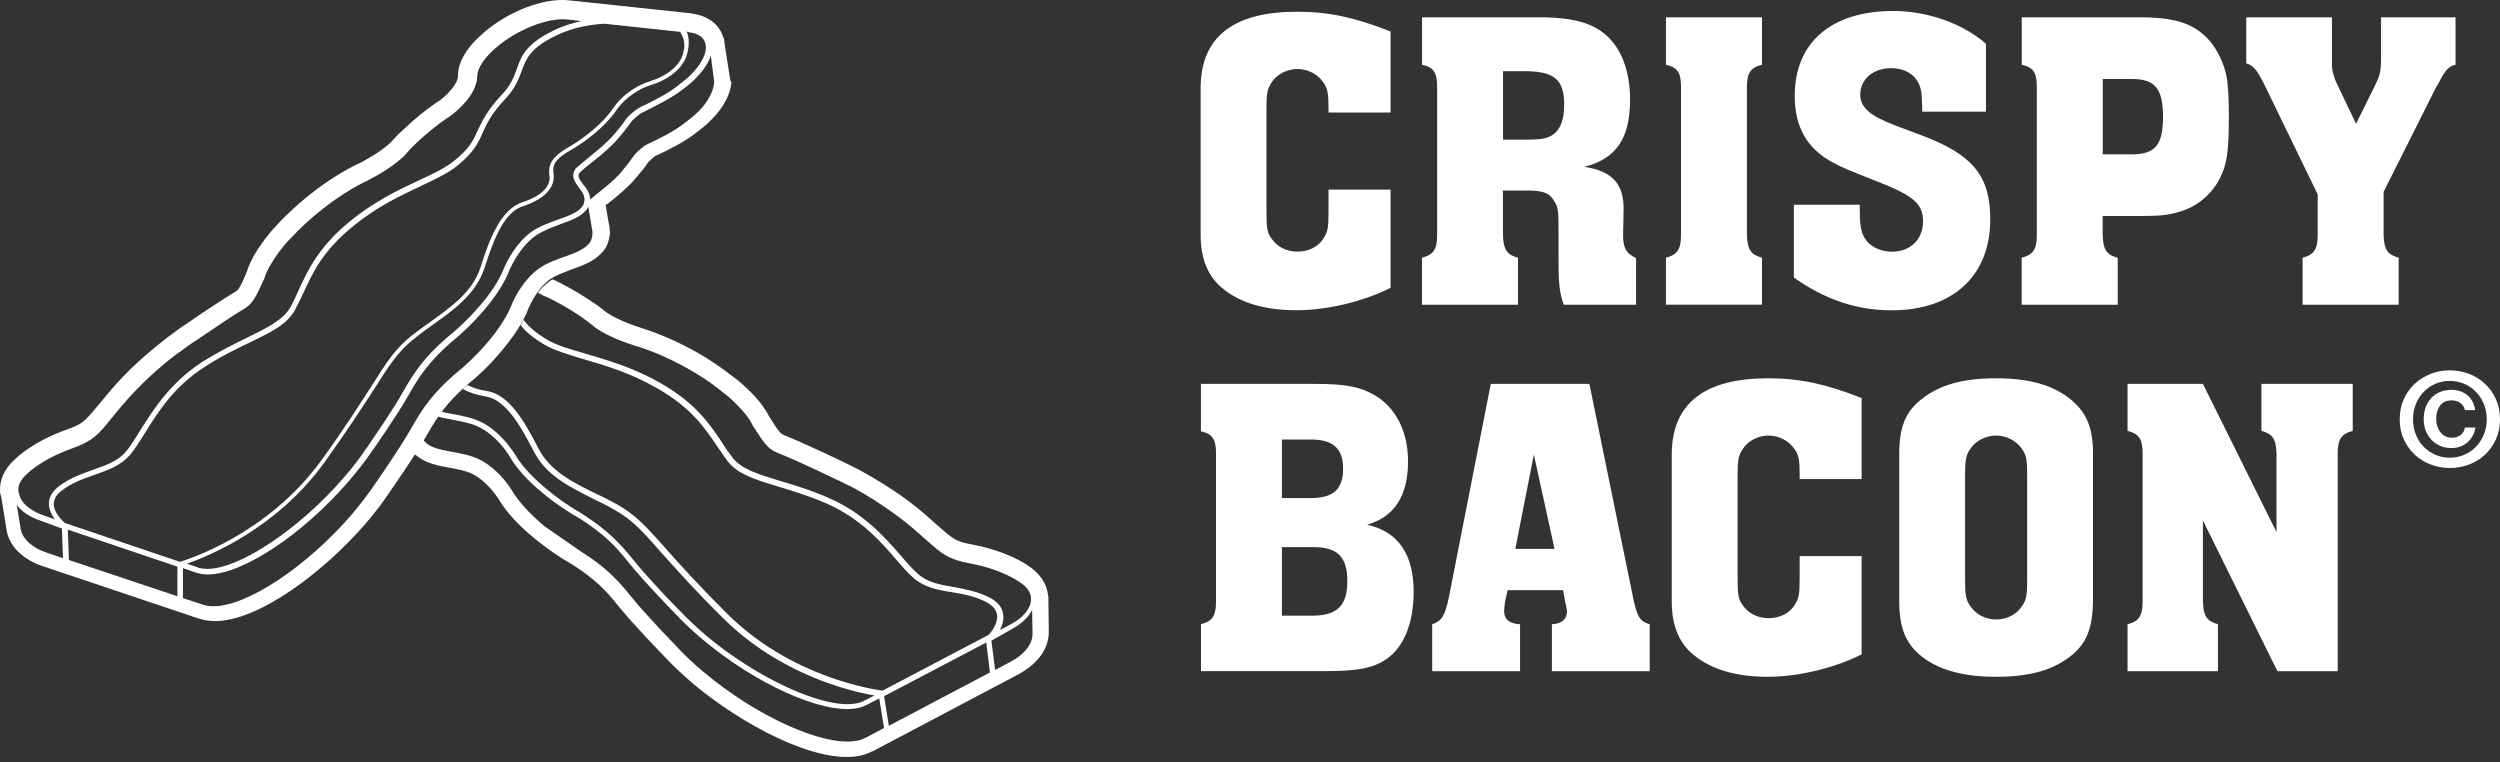 <svg width="456" height="139" viewBox="0 0 456 139" fill="none" xmlns="http://www.w3.org/2000/svg">
<rect x="0" y="0" width="456" height="139" fill="#333333" stroke="none"/>
<path d="M253.634 52.504C248.61 55.022 242.089 56.589 236.438 56.589C230.787 56.589 226.299 55.255 223.165 52.736C220.345 50.532 219 47.235 219 42.836V15.733C219.162 6.702 224.974 2.141 236.59 2.141C242.322 2.141 247.113 3.163 253.634 5.751V20.526H242.322V19.889C242.322 16.987 242.16 16.117 241.371 15.025C240.361 13.538 238.541 12.588 236.661 12.588C234.78 12.588 232.89 13.538 231.95 15.025C231.161 16.198 231 17.068 231 19.819V37.891C231 41.663 231.08 42.37 231.95 43.544C232.971 45.03 234.689 45.9 236.661 45.9C238.632 45.9 240.431 45.04 241.371 43.544C242.16 42.37 242.322 41.582 242.322 38.75V34.584H253.634V52.494V52.504Z" fill="white"/>
<path d="M259.385 47.003C261.508 46.457 262.135 45.435 262.135 42.836V15.895C262.135 13.226 261.508 12.285 259.385 11.81V3.163H281.615C286.72 3.244 290.016 4.114 292.452 5.995C295.596 8.422 297.325 12.75 297.325 18.171C297.325 25.24 294.808 28.941 288.995 30.428C294.1 31.216 296.223 33.573 296.142 38.285L296.061 42.452C295.98 45.122 296.526 46.143 298.417 47.094V55.579H285.224C284.436 53.374 284.274 51.655 284.274 47.326V41.592C284.274 38.599 284.193 37.82 283.566 36.799C282.707 35.221 281.524 34.756 278.613 34.756H274.135V42.846C274.216 45.516 274.842 46.457 276.884 47.013V55.579H259.365V47.013L259.385 47.003ZM274.155 25.472H278.32C281.302 25.472 282.404 25.24 283.506 24.37C284.678 23.43 285.305 21.7 285.305 19.111C285.305 14.469 283.506 12.983 278.006 12.983H274.155V25.472Z" fill="white"/>
<path d="M303.866 47.003C305.989 46.457 306.616 45.435 306.616 42.836V15.895C306.616 13.226 305.989 12.285 303.866 11.81V3.163H321.385V11.81C319.343 12.285 318.636 13.306 318.636 15.895V42.836C318.716 45.506 319.343 46.447 321.385 47.003V55.569H303.866V47.003Z" fill="white"/>
<path d="M362.236 20.365H350.61V19.506L350.53 18.09C350.61 14.55 348.407 12.437 344.879 12.437C341.654 12.437 339.308 14.479 339.308 17.23C339.308 19.587 341.037 21.083 345.505 22.812L350.53 24.694C359.87 28.233 363.024 32.086 363.024 40.015C363.024 50.31 356.191 56.6 345.03 56.6C338.672 56.6 332.859 54.638 327.198 50.623V37.345H339.217V37.972C339.217 40.723 339.379 41.977 339.925 43.079C340.784 44.808 342.746 45.91 345.101 45.91C348.477 45.91 350.762 43.635 350.762 40.419C350.762 37.203 349.185 35.707 342.038 32.956C337.095 30.994 336.074 30.599 334.345 29.659C329.634 27.141 327.36 23.217 327.36 17.483C327.36 7.744 334.032 2 345.344 2C351.551 2 357.99 4.275 362.236 7.977V20.385V20.365Z" fill="white"/>
<path d="M368.766 47.003C370.889 46.457 371.516 45.435 371.516 42.836V15.895C371.516 13.226 370.889 12.285 368.766 11.81V3.163H390.996C397.051 3.244 400.418 4.427 403.086 7.491C404.421 9.069 405.604 11.496 406.069 13.701C406.382 15.117 406.544 17.625 406.544 21.093C406.544 27.616 406.22 30.053 404.805 32.713C403.319 35.545 400.64 37.739 397.577 38.609C395.535 39.246 393.887 39.398 390.592 39.398H383.525V42.856C383.606 45.526 384.233 46.467 386.275 47.023V55.589H368.756V47.023L368.766 47.003ZM383.535 28.152H388.873C393.109 28.152 394.534 26.423 394.534 21.316C394.534 16.209 393.109 14.409 388.873 14.409H383.535V28.152Z" fill="white"/>
<path d="M419.999 47.003C422.122 46.457 422.749 45.435 422.749 42.836V35.454L413.014 15.42C411.679 12.75 410.972 11.891 409.718 11.567V3.163H425.347V11.81C425.347 12.831 425.66 14.095 426.368 15.511L429.744 22.58L433.202 15.582C434.142 13.691 434.304 12.993 434.304 10.313V3.163H447.89V11.81C446.637 12.042 445.929 12.912 444.746 15.268L444.352 15.895L434.769 34.989V42.846C434.849 45.516 435.476 46.457 437.518 47.013V55.579H419.999V47.013V47.003Z" fill="white"/>
<path d="M219.049 113.861C221.172 113.315 221.799 112.294 221.799 109.695V82.754C221.799 80.084 221.172 79.143 219.049 78.668V70.022H239.863C245.514 70.022 248.102 70.568 250.7 72.064C254.623 74.34 256.827 78.739 256.827 84.159C256.827 90.45 254.309 94.293 249.366 95.708C255.017 96.973 257.848 101.058 257.848 107.965C257.848 113.538 256.119 117.947 252.985 120.141C250.549 121.871 247.718 122.417 241.44 122.417H219.059V113.851L219.049 113.861ZM233.818 90.844H239.085C243.25 90.844 244.979 89.196 244.979 85.504C244.979 81.813 243.169 80.165 239.085 80.165H233.818V90.844ZM233.818 112.294H239.631C243.948 112.213 245.757 110.403 245.757 106.003C245.757 101.604 243.948 99.794 239.631 99.794H233.818V112.284V112.294Z" fill="white"/>
<path d="M297.92 109.229C298.628 112.526 299.093 113.315 300.902 113.861V122.427H283.07V113.861C284.799 113.78 285.82 113.002 285.82 111.434C285.82 111.202 285.739 111.121 285.587 110.17L285.506 109.856L285.112 107.652H274.983L274.508 109.856C274.427 110.332 274.356 111.121 274.356 111.505C274.356 112.992 275.367 113.78 277.257 113.861V122.427H261.234V113.861C262.963 113.315 263.59 112.294 264.297 108.835L271.92 70.022H289.904L297.92 109.229V109.229ZM279.774 82.905L276.398 100.108H283.545L279.774 82.905V82.905Z" fill="white"/>
<path d="M339.56 119.363C334.535 121.881 328.015 123.448 322.364 123.448C316.713 123.448 312.225 122.113 309.091 119.595C306.26 117.391 304.926 114.094 304.926 109.695V82.592C305.088 73.561 310.9 69 322.516 69C328.247 69 333.039 70.021 339.56 72.61V87.385H328.258V86.748C328.258 83.846 328.096 82.976 327.307 81.884C326.286 80.397 324.477 79.447 322.596 79.447C320.716 79.447 318.826 80.397 317.886 81.884C317.097 83.057 316.935 83.927 316.935 86.677V104.749C316.935 108.522 317.016 109.229 317.886 110.403C318.897 111.889 320.625 112.759 322.596 112.759C324.568 112.759 326.367 111.899 327.307 110.403C328.096 109.229 328.258 108.441 328.258 105.609V101.442H339.56V119.352V119.363Z" fill="white"/>
<path d="M381.765 109.695C381.684 114.569 380.593 117.401 377.681 119.676C374.386 122.265 370.14 123.448 364.095 123.448C358.049 123.448 353.571 122.184 350.437 119.676C347.526 117.32 346.424 114.407 346.424 109.695V82.754C346.424 77.889 347.607 75.048 350.437 72.853C353.733 70.183 358.049 69 364.095 69C370.14 69 374.547 70.254 377.681 72.853C380.593 75.209 381.765 78.031 381.765 82.754V109.695ZM358.433 105.771C358.433 108.521 358.595 109.472 359.384 110.564C360.395 112.051 362.123 112.991 364.095 112.991C366.066 112.991 367.865 112.051 368.805 110.564C369.594 109.462 369.756 108.522 369.756 106.003V86.677C369.756 83.927 369.594 82.986 368.805 81.884C367.784 80.397 365.975 79.447 364.095 79.447C362.214 79.447 360.324 80.397 359.384 81.884C358.595 82.986 358.433 83.927 358.433 86.516V105.771Z" fill="white"/>
<path d="M388.063 113.861C390.186 113.315 390.813 112.294 390.813 109.695V82.754C390.813 80.084 390.186 79.143 388.063 78.587V70.022H401.811L415.236 97.053V82.754C415.155 80.084 414.529 79.143 412.487 78.587V70.022H429.136V78.587C427.023 79.143 426.397 80.165 426.397 82.754V122.427H415.398L401.811 94.93V109.695C401.892 112.365 402.519 113.305 404.551 113.861V122.427H388.063V113.861V113.861Z" fill="white"/>
<path d="M438.463 72.783C438.963 71.69 439.637 70.745 440.473 69.976C441.31 69.207 442.295 68.613 443.387 68.181C444.493 67.763 445.653 67.547 446.854 67.547C448.055 67.547 449.215 67.763 450.321 68.181C451.427 68.6 452.398 69.193 453.235 69.976C454.071 70.745 454.746 71.676 455.245 72.783C455.744 73.876 456 75.118 456 76.481C456 77.844 455.744 79.058 455.245 80.151C454.746 81.244 454.071 82.189 453.235 82.958C452.398 83.741 451.414 84.335 450.321 84.739C449.215 85.158 448.055 85.36 446.854 85.36C445.653 85.36 444.493 85.158 443.387 84.739C442.281 84.321 441.31 83.727 440.473 82.958C439.637 82.175 438.963 81.244 438.463 80.151C437.964 79.058 437.708 77.83 437.708 76.481C437.708 75.131 437.964 73.889 438.463 72.783ZM440.662 79.287C441.013 80.151 441.485 80.88 442.092 81.501C442.699 82.121 443.401 82.607 444.224 82.958C445.046 83.309 445.923 83.484 446.854 83.484C447.785 83.484 448.648 83.309 449.471 82.958C450.294 82.607 450.995 82.121 451.602 81.501C452.209 80.88 452.682 80.138 453.046 79.287C453.397 78.424 453.585 77.493 453.585 76.481C453.585 75.468 453.41 74.524 453.046 73.674C452.695 72.81 452.209 72.081 451.602 71.46C450.995 70.84 450.28 70.354 449.471 70.003C448.648 69.652 447.785 69.477 446.854 69.477C445.923 69.477 445.046 69.652 444.224 70.003C443.401 70.354 442.699 70.84 442.092 71.46C441.485 72.081 441.013 72.823 440.662 73.674C440.312 74.537 440.136 75.468 440.136 76.481C440.136 77.493 440.312 78.437 440.662 79.287ZM450.995 79.544C450.726 80.016 450.402 80.407 450.011 80.731C449.619 81.055 449.188 81.298 448.702 81.474C448.216 81.635 447.717 81.73 447.191 81.73C446.409 81.73 445.707 81.595 445.087 81.325C444.466 81.055 443.927 80.677 443.482 80.205C443.036 79.733 442.699 79.166 442.443 78.518C442.2 77.871 442.079 77.182 442.079 76.44C442.079 75.698 442.2 74.969 442.429 74.321C442.659 73.674 442.996 73.107 443.428 72.635C443.859 72.162 444.399 71.784 445.019 71.514C445.64 71.245 446.355 71.109 447.151 71.109C447.704 71.109 448.23 71.191 448.716 71.352C449.201 71.514 449.633 71.744 450.011 72.054C450.388 72.365 450.712 72.756 450.968 73.215C451.225 73.674 451.387 74.213 451.468 74.807H449.606C449.485 74.254 449.188 73.808 448.743 73.498C448.297 73.174 447.771 73.026 447.151 73.026C446.247 73.026 445.559 73.336 445.073 73.971C444.601 74.591 444.358 75.414 444.358 76.413C444.358 76.872 444.426 77.317 444.561 77.736C444.696 78.154 444.885 78.518 445.127 78.829C445.37 79.139 445.667 79.382 446.018 79.571C446.368 79.746 446.76 79.841 447.178 79.841C447.852 79.841 448.392 79.679 448.824 79.341C449.255 79.004 449.512 78.559 449.592 77.978H451.521C451.427 78.572 451.252 79.099 450.982 79.557L450.995 79.544Z" fill="white"/>
<path d="M133.163 14.38L132.15 7.899C132.15 7.696 132.083 7.494 132.083 7.291C132.015 7.088 132.015 6.886 131.88 6.683C131.138 4.388 129.112 2.903 126.344 2.498C126.276 2.498 126.141 2.498 126.074 2.43L103.859 0.068H103.792H103.724C103.319 2.56521e-07 102.914 0 102.509 0C97.918 0 91.773 2.633 87.655 6.481C85.089 8.776 83.671 11.207 83.536 13.502C83.536 13.637 83.536 13.704 83.536 13.839C83.536 15.392 81.308 17.62 79.755 18.633C79.687 18.633 79.687 18.7 79.62 18.7C77.662 20.05 75.636 21.671 73.813 23.426C73.543 23.696 73.205 23.966 72.935 24.236C72.665 24.438 72.463 24.641 72.26 24.911C71.922 25.316 71.517 25.654 71.18 26.059C69.222 27.881 66.453 29.299 65.576 29.772C65.441 29.839 65.373 29.907 65.238 29.907C65.17 29.907 65.103 29.974 65.103 29.974C61.119 31.932 57.001 34.835 53.422 38.143C52.342 39.155 51.329 40.1 50.451 41.113C49.641 41.923 48.966 42.801 48.223 43.746C46.67 45.839 45.59 47.729 45.049 49.484C44.982 49.687 44.847 49.957 44.779 50.159C44.239 51.374 43.632 52.792 43.159 53.062C40.593 54.615 36.812 57.113 34.111 59.003C33.031 59.678 31.951 60.488 30.87 61.298C30.803 61.366 30.668 61.433 30.6 61.501C28.777 62.919 26.954 64.404 25.266 65.957C23.241 67.779 21.485 69.67 19.932 71.492C19.122 72.437 18.514 73.248 17.906 73.923C15.543 76.758 15.138 77.298 12.302 78.311C6.158 80.471 3.187 83.306 2.512 83.981C0.756 85.602 -0.121 87.627 0.014 89.652C0.014 89.787 0.014 89.99 0.081 90.125L0.149 90.327C0.149 90.462 0.149 90.53 0.216 90.597L1.161 96.403V96.471C1.567 99.509 4.065 102.074 8.048 103.357L36.407 112.876C36.407 112.876 36.407 112.876 36.474 112.876C37.285 113.146 38.23 113.281 39.243 113.281C47.21 113.281 59.094 104.302 66.723 95.458C68.411 93.5 69.897 91.543 71.18 89.585C71.382 89.315 75.771 83.036 77.999 79.121C79.822 75.88 81.51 73.518 85.021 70.345C87.249 68.589 89.275 66.632 91.098 64.471C93.596 61.569 95.487 58.733 96.432 56.168C96.837 55.29 98.12 52.522 100.281 50.969C101.361 50.227 102.847 49.687 104.265 49.147C106.358 48.404 108.451 47.661 109.869 45.974C109.936 45.906 109.936 45.906 110.004 45.839C110.476 45.299 110.746 44.759 110.949 44.084C111.084 43.678 111.152 43.273 111.219 42.801C111.287 42.598 111.287 42.328 111.219 42.126C111.219 41.653 111.152 41.113 111.017 40.641L110.476 37.4C110.611 37.333 110.746 37.198 110.882 37.13C112.434 35.915 114.19 34.497 115.743 32.742C116.688 31.662 117.566 30.582 118.309 29.502C118.646 29.164 119.254 28.624 119.592 28.421C119.794 28.354 119.997 28.219 120.334 28.084C122.022 27.274 125.196 25.721 127.289 23.966C128.572 23.021 129.652 22.008 130.597 20.928C132.353 18.903 133.298 16.81 133.433 14.852C133.231 15.055 133.231 14.717 133.163 14.38ZM125.601 5.873C125.601 5.873 125.601 5.941 125.601 5.873C127.221 6.076 128.234 6.683 128.572 7.696C129.112 9.046 128.437 10.869 126.749 12.827C126.006 13.704 125.061 14.582 123.913 15.392C123.913 15.392 123.913 15.392 123.845 15.46C122.09 16.945 119.119 18.43 117.566 19.173C117.228 19.308 116.958 19.443 116.756 19.578C115.675 20.118 114.595 21.265 114.393 21.468L114.325 21.535C113.65 22.548 112.84 23.561 111.894 24.641C110.544 26.194 108.991 27.409 107.506 28.624C106.628 29.366 105.75 30.042 105.007 30.717C104.94 30.784 104.94 30.784 104.94 30.852C104.062 32.134 104.872 33.215 105.547 34.16C106.223 35.037 106.898 35.915 106.493 37.063V37.13C106.425 37.333 106.358 37.535 106.155 37.738L106.088 37.805C105.277 38.818 103.589 39.425 101.834 40.033C100.146 40.641 98.458 41.248 96.972 42.261C94.136 44.286 92.516 47.594 91.908 48.944C91.098 51.105 89.41 53.67 87.115 56.235C85.427 58.193 83.401 60.083 81.375 61.703C81.375 61.703 81.375 61.703 81.308 61.771C77.392 65.214 75.569 67.847 73.543 71.425C71.517 75.07 67.331 81.011 66.993 81.551C66.993 81.551 66.993 81.551 66.926 81.619C65.711 83.442 64.293 85.332 62.672 87.154C54.637 96.471 43.699 103.762 37.825 103.762C37.217 103.762 36.677 103.694 36.204 103.559C36.204 103.559 36.137 103.559 36.137 103.492C36.137 103.492 36.137 103.492 36.069 103.492L34.111 102.817C38.365 101.331 50.519 96.268 59.094 84.454C63.415 78.446 66.183 74.125 68.209 71.02C71.045 66.564 72.598 64.066 75.569 61.771C76.716 60.826 77.932 59.948 79.08 59.138C83.063 56.303 86.844 53.535 88.397 48.809C90.288 42.868 92.178 38.615 95.419 37.603C99.336 36.32 101.361 34.16 100.956 31.594C100.686 29.704 101.699 28.759 104.4 27.206C106.83 25.788 110.409 23.088 112.367 20.185C114.122 17.62 116.891 16.067 118.511 15.595L118.646 15.527C121.752 14.649 124.656 12.489 125.331 9.856C125.736 8.304 125.736 6.953 125.263 5.738L125.601 5.873ZM4.74 86.614C4.74 86.614 7.306 83.847 13.248 81.754C16.961 80.403 17.906 79.323 20.337 76.285C20.877 75.61 21.552 74.8 22.295 73.923C22.295 73.923 22.295 73.923 22.363 73.855C23.781 72.167 25.469 70.412 27.359 68.657C29.047 67.104 30.803 65.619 32.626 64.269C32.626 64.269 32.626 64.269 32.693 64.269C33.774 63.459 34.786 62.716 35.867 62.041C38.568 60.218 42.281 57.653 44.779 56.168C46.197 55.29 46.873 53.67 47.818 51.645L48.223 50.767C48.628 49.417 49.573 47.729 50.924 45.906C51.531 45.096 52.139 44.354 52.882 43.611C53.76 42.666 54.705 41.721 55.718 40.776C59.094 37.67 63.01 34.902 66.723 33.08C66.723 33.08 66.723 33.08 66.791 33.08C66.926 33.012 67.061 32.944 67.129 32.877C68.344 32.269 71.382 30.649 73.678 28.489C74.016 28.084 74.421 27.679 74.826 27.206C74.961 27.071 75.096 26.936 75.231 26.801C75.501 26.531 75.839 26.194 76.109 25.924C77.864 24.303 79.755 22.751 81.645 21.468C81.645 21.468 81.645 21.468 81.713 21.468C82.186 21.13 85.967 18.497 86.844 15.19C86.979 14.784 87.047 14.312 87.047 13.907C87.047 13.907 87.047 13.907 87.047 13.839C87.114 12.489 88.195 10.734 90.085 9.046C93.529 5.873 98.93 3.51 102.644 3.51C102.914 3.51 103.184 3.51 103.522 3.578H103.657H103.724L106.088 3.848C104.467 4.186 102.644 4.726 100.889 5.603C95.96 8.034 95.082 10.194 94.272 12.557C93.731 14.042 93.191 15.527 91.571 17.215C88.87 20.118 87.992 22.008 87.182 23.696C86.372 25.518 85.697 27.071 82.793 29.366C81.24 30.649 78.945 31.729 76.311 32.944C72.665 34.632 68.209 36.792 63.82 40.37C58.081 45.096 56.19 49.214 54.502 52.86C54.03 53.94 53.557 54.953 53.017 55.965C51.666 58.328 48.966 59.678 45.252 61.501C42.754 62.716 39.85 64.134 36.677 66.159C30.938 69.94 27.832 74.935 25.536 78.581C24.591 80.066 23.848 81.349 23.038 82.294C21.552 84.117 19.324 84.859 17.029 85.669C14.935 86.412 12.842 87.154 10.817 88.64C9.466 89.652 8.859 90.8 8.926 92.083C8.994 93.095 9.466 93.973 10.007 94.716L8.048 94.04C5.483 93.163 3.862 91.745 3.525 90.192C3.052 88.977 3.525 87.762 4.74 86.614ZM8.656 100.859C5.618 99.846 3.93 98.091 3.727 96.201L3.052 92.083C3.93 93.298 5.415 94.311 7.441 94.986L11.289 96.403L11.492 101.804L8.656 100.859ZM32.356 108.757L12.572 102.142L12.37 96.606L32.356 103.357V108.757ZM11.83 95.391C11.222 94.85 9.804 93.433 9.804 91.948C9.804 91.07 10.277 90.192 11.289 89.45C13.18 88.032 15.273 87.29 17.231 86.614C19.729 85.737 22.025 84.927 23.713 82.969C24.591 81.956 25.401 80.606 26.346 79.121C28.71 75.34 31.545 70.682 37.15 67.037C40.255 65.011 43.091 63.661 45.59 62.446C49.371 60.623 52.342 59.206 53.827 56.505C54.367 55.493 54.84 54.48 55.38 53.332C57.001 49.822 58.824 45.771 64.428 41.248C68.681 37.738 73.003 35.712 76.716 33.957C79.417 32.675 81.713 31.594 83.401 30.244C86.439 27.746 87.249 26.059 88.06 24.168C88.802 22.548 89.613 20.725 92.246 17.957C94.001 16.067 94.609 14.38 95.149 12.962C95.96 10.734 96.702 8.776 101.294 6.548C104.67 4.861 108.181 4.456 110.206 4.321L124.048 5.806C125.128 7.494 124.858 8.709 124.588 9.789C123.98 12.084 121.415 13.974 118.646 14.784L118.511 14.852C116.756 15.325 113.717 16.945 111.759 19.848C109.869 22.616 106.493 25.181 104.13 26.599C101.631 28.016 99.808 29.366 100.213 31.999C100.551 33.957 98.728 35.78 95.352 36.86C91.706 38.075 89.613 42.463 87.655 48.742C86.237 53.13 82.591 55.763 78.742 58.531C77.594 59.341 76.379 60.218 75.163 61.163C72.058 63.594 70.504 66.092 67.601 70.682C65.576 73.788 62.875 78.108 58.553 84.049C48.763 97.483 34.314 102.007 32.828 102.479L11.83 95.391ZM108.046 42.801C108.046 43.071 107.978 43.273 107.911 43.544C107.843 43.813 107.708 44.084 107.506 44.354L107.438 44.421C105.75 46.514 101.294 46.851 98.255 49.012C95.555 50.969 93.934 54.142 93.394 55.425C92.584 57.518 90.963 60.151 88.532 62.919C86.777 64.944 84.751 66.834 82.726 68.454C79.012 71.762 77.189 74.26 75.096 77.973C72.935 81.821 68.479 88.167 68.479 88.167C67.331 89.922 65.846 91.813 64.225 93.77C55.988 103.357 45.049 110.58 38.973 110.58C38.297 110.58 37.69 110.513 37.15 110.31H37.082L33.368 109.095V103.627L35.934 104.504C35.934 104.504 35.934 104.504 36.002 104.504C36.609 104.707 37.217 104.774 37.96 104.774C44.239 104.774 55.245 97.483 63.617 87.762C65.238 85.872 66.723 83.981 67.939 82.159C68.006 82.091 72.463 75.745 74.623 71.897C76.581 68.387 78.404 65.889 82.186 62.514C84.279 60.826 86.304 58.868 87.992 56.91C90.355 54.21 92.043 51.577 92.921 49.282C93.461 48.067 95.014 44.961 97.58 43.071C98.93 42.126 100.551 41.518 102.171 40.911C104.062 40.236 105.885 39.56 106.83 38.413L106.898 38.345C107.1 38.143 107.235 37.873 107.303 37.67L107.978 41.721C108.046 42.126 108.113 42.396 108.046 42.801ZM130.26 14.852C130.26 16.135 129.585 17.755 128.167 19.51C127.356 20.455 126.344 21.333 125.263 22.143C123.035 24.033 119.186 25.788 118.039 26.329C116.891 26.936 115.81 28.151 115.81 28.151C115.135 29.096 114.325 30.177 113.38 31.324C111.624 33.35 109.464 34.835 107.641 36.388C107.641 35.24 106.965 34.362 106.358 33.62C105.547 32.539 105.277 32.067 105.75 31.459C106.493 30.784 107.303 30.109 108.181 29.434C109.734 28.219 111.287 26.936 112.705 25.316C113.65 24.236 114.46 23.156 115.203 22.143C115.338 21.941 116.351 20.928 117.296 20.455C117.498 20.388 117.769 20.253 118.106 20.05C119.727 19.24 122.765 17.755 124.656 16.202C125.803 15.392 126.816 14.447 127.627 13.502C128.639 12.354 129.314 11.207 129.652 10.126L130.26 14.852Z" fill="white"/>
<path d="M191.23 109.5C191.23 109.432 191.23 109.297 191.23 109.23V109.027C191.23 108.892 191.23 108.69 191.163 108.555C190.96 106.529 189.745 104.707 187.787 103.356C187.044 102.816 183.668 100.521 177.254 99.306C174.283 98.766 173.81 98.293 171.042 95.863C170.367 95.255 169.556 94.58 168.679 93.77C166.856 92.217 164.83 90.665 162.534 89.18C160.576 87.897 158.551 86.682 156.525 85.602C156.457 85.534 156.322 85.466 156.255 85.466C155.039 84.859 153.824 84.251 152.676 83.711C149.705 82.293 145.587 80.403 142.751 79.256C142.278 79.053 141.4 77.77 140.725 76.623C140.59 76.42 140.455 76.218 140.32 76.015C139.51 74.395 138.159 72.64 136.269 70.885C135.459 70.074 134.581 69.332 133.636 68.657C132.555 67.847 131.407 66.969 130.192 66.159C126.141 63.459 121.55 61.298 117.363 59.948C117.296 59.948 117.228 59.88 117.161 59.88C117.026 59.813 116.891 59.813 116.823 59.745H116.756C115.878 59.475 112.839 58.463 110.611 56.978C110.206 56.64 109.801 56.37 109.396 56.032C109.126 55.83 108.923 55.627 108.653 55.492C108.316 55.29 107.978 55.02 107.64 54.817C105.547 53.4 103.252 52.117 101.158 51.104C101.091 51.104 101.091 51.037 101.023 51.037C100.956 51.037 100.888 50.969 100.821 50.969C100.551 51.104 100.281 51.239 100.078 51.442C99.335 51.982 98.66 52.657 98.12 53.4C98.863 53.805 99.403 54.075 99.606 54.142C99.606 54.142 99.606 54.142 99.673 54.142C101.699 55.087 103.792 56.303 105.817 57.653C106.155 57.923 106.493 58.125 106.83 58.395C107.033 58.53 107.168 58.598 107.303 58.733C107.843 59.138 108.248 59.475 108.653 59.813C111.219 61.568 114.527 62.648 115.81 63.053C115.945 63.121 116.08 63.121 116.215 63.188C116.215 63.188 116.215 63.188 116.283 63.188C120.199 64.404 124.52 66.496 128.369 68.994C129.517 69.737 130.597 70.547 131.61 71.357C132.42 71.965 133.163 72.572 133.906 73.315C135.526 74.868 136.742 76.353 137.349 77.703L137.889 78.513C139.105 80.403 140.05 81.888 141.603 82.496C144.304 83.576 148.423 85.466 151.326 86.884C152.474 87.424 153.689 87.964 154.837 88.572C154.837 88.572 154.837 88.572 154.904 88.572C156.863 89.585 158.888 90.8 160.779 92.082C162.939 93.5 164.897 94.985 166.585 96.403C166.585 96.403 166.653 96.403 166.653 96.471C167.531 97.213 168.341 97.956 168.949 98.496C171.852 101.061 172.932 102.006 176.848 102.749C182.993 103.897 185.964 106.192 186.031 106.192C187.449 107.137 188.124 108.217 188.057 109.432C187.989 111.052 186.571 112.74 184.208 113.955L182.385 114.901C182.79 114.09 183.128 113.145 182.993 112.133C182.858 110.85 182.048 109.837 180.562 109.027C178.334 107.88 176.106 107.474 173.945 107.069C171.514 106.664 169.219 106.259 167.463 104.707C166.518 103.896 165.505 102.749 164.357 101.399C161.521 98.158 157.673 93.703 151.393 90.935C147.95 89.382 144.911 88.504 142.211 87.694C138.227 86.479 135.324 85.602 133.636 83.509C132.96 82.631 132.285 81.686 131.678 80.673C129.449 77.365 126.951 73.585 120.469 69.872C115.54 67.036 110.746 65.686 106.898 64.539C104.129 63.728 101.699 63.053 99.943 62.041C97.512 60.623 96.365 59.475 95.487 58.328C95.352 58.665 95.149 59.003 94.947 59.273C95.824 60.42 97.107 61.568 99.403 62.918C101.294 63.998 103.724 64.674 106.56 65.551C110.544 66.699 115.068 68.049 119.862 70.817C126.141 74.395 128.572 78.108 130.732 81.281C131.407 82.293 132.083 83.239 132.758 84.184C134.648 86.547 137.822 87.492 141.806 88.707C144.439 89.517 147.477 90.395 150.853 91.88C156.93 94.58 160.576 98.698 163.48 102.074C164.627 103.424 165.64 104.572 166.653 105.449C168.611 107.137 171.042 107.61 173.608 108.015C175.701 108.352 177.861 108.757 179.954 109.837C181.035 110.445 181.71 111.187 181.845 112.065C182.115 113.55 180.9 115.171 180.36 115.778L160.981 125.972C159.428 125.77 144.371 123.609 132.623 111.93C127.424 106.732 123.98 102.951 121.55 100.183C117.971 96.133 115.945 93.905 112.569 92.015C111.219 91.272 109.936 90.597 108.586 89.99C104.332 87.897 100.281 85.871 98.188 81.754C95.217 75.88 92.448 71.83 88.667 71.29C87.249 71.087 86.102 70.682 85.224 70.209C85.089 70.344 84.886 70.479 84.751 70.614C84.616 70.749 84.549 70.817 84.413 70.952C85.494 71.56 86.844 72.032 88.532 72.302C91.908 72.842 94.474 76.69 97.31 82.226C99.538 86.682 103.724 88.707 108.113 90.935C109.396 91.542 110.746 92.217 112.029 92.96C115.338 94.783 117.228 96.943 120.739 100.926C123.238 103.694 126.614 107.542 131.88 112.74C142.211 123.002 155.039 126.107 159.496 126.85L157.673 127.795C157.673 127.795 157.673 127.795 157.605 127.795L157.538 127.862C157.133 128.065 156.592 128.267 155.985 128.335C150.178 129.28 138.227 123.812 128.774 115.913C126.884 114.293 125.196 112.673 123.71 111.12C123.71 111.12 123.71 111.12 123.643 111.052C123.17 110.58 118.106 105.382 115.54 102.141C112.974 98.968 110.746 96.673 106.358 93.838C106.358 93.838 106.29 93.838 106.29 93.77C103.994 92.487 101.766 90.935 99.741 89.247C97.04 87.019 95.014 84.791 93.866 82.766C93.056 81.551 90.963 78.581 87.857 77.028C86.237 76.218 84.481 75.88 82.725 75.543C81.983 75.408 81.172 75.273 80.497 75.07C80.295 75.34 80.092 75.678 79.822 75.948C80.632 76.218 81.578 76.353 82.523 76.555C84.211 76.893 85.899 77.163 87.384 77.905C90.288 79.323 92.313 82.159 92.989 83.306C94.204 85.399 96.297 87.762 99.065 89.99C101.091 91.677 103.387 93.23 105.75 94.58C110.071 97.348 112.232 99.508 114.73 102.681C117.498 106.124 122.9 111.66 122.967 111.728C124.453 113.348 126.208 114.968 128.099 116.588C137.889 124.824 149.975 130.225 156.12 129.212C156.863 129.077 157.47 128.875 158.01 128.605L160.374 127.39L161.251 132.79L157.808 134.613H157.74C157.268 134.883 156.66 135.086 155.985 135.153C150.043 136.098 138.024 130.698 128.369 122.597C126.411 120.976 124.655 119.289 123.238 117.736C123.238 117.736 117.836 112.2 115.068 108.757C112.434 105.449 110.139 103.221 105.952 100.589L99.335 95.998C96.5 93.635 94.474 91.34 93.326 89.382C92.583 88.167 90.49 85.332 87.519 83.846C84.211 82.159 79.755 82.564 77.729 80.808C77.729 80.808 77.662 80.808 77.662 80.741C77.459 80.538 77.256 80.336 77.189 80.133C76.716 80.943 76.109 81.888 75.568 82.766C75.636 82.834 75.703 82.901 75.771 82.969C75.838 83.036 75.906 83.036 75.974 83.104C77.662 84.521 79.89 84.926 82.05 85.332C83.536 85.602 85.089 85.871 86.237 86.479C88.6 87.694 90.355 90.125 90.895 90.935C92.246 93.298 94.541 95.795 97.512 98.226C99.673 99.981 101.969 101.601 104.467 103.019C108.451 105.584 110.476 107.61 112.772 110.512C115.608 114.023 120.942 119.491 121.144 119.694C122.697 121.381 124.52 123.069 126.478 124.757C135.459 132.25 148.625 139.204 156.457 137.921C157.403 137.786 158.28 137.449 159.091 137.044C159.091 137.044 159.091 137.044 159.158 137.044L185.626 123.069C189.34 121.111 191.365 118.208 191.298 115.171V115.103L191.23 109.5ZM162.129 132.385L161.251 126.985L179.887 117.196L180.562 122.664L162.129 132.385ZM188.327 115.373C188.462 117.263 187.044 119.289 184.208 120.774L181.507 122.192L180.832 116.858L184.411 114.833C186.301 113.82 187.584 112.605 188.259 111.255L188.327 115.373Z" fill="white"/>
</svg>
